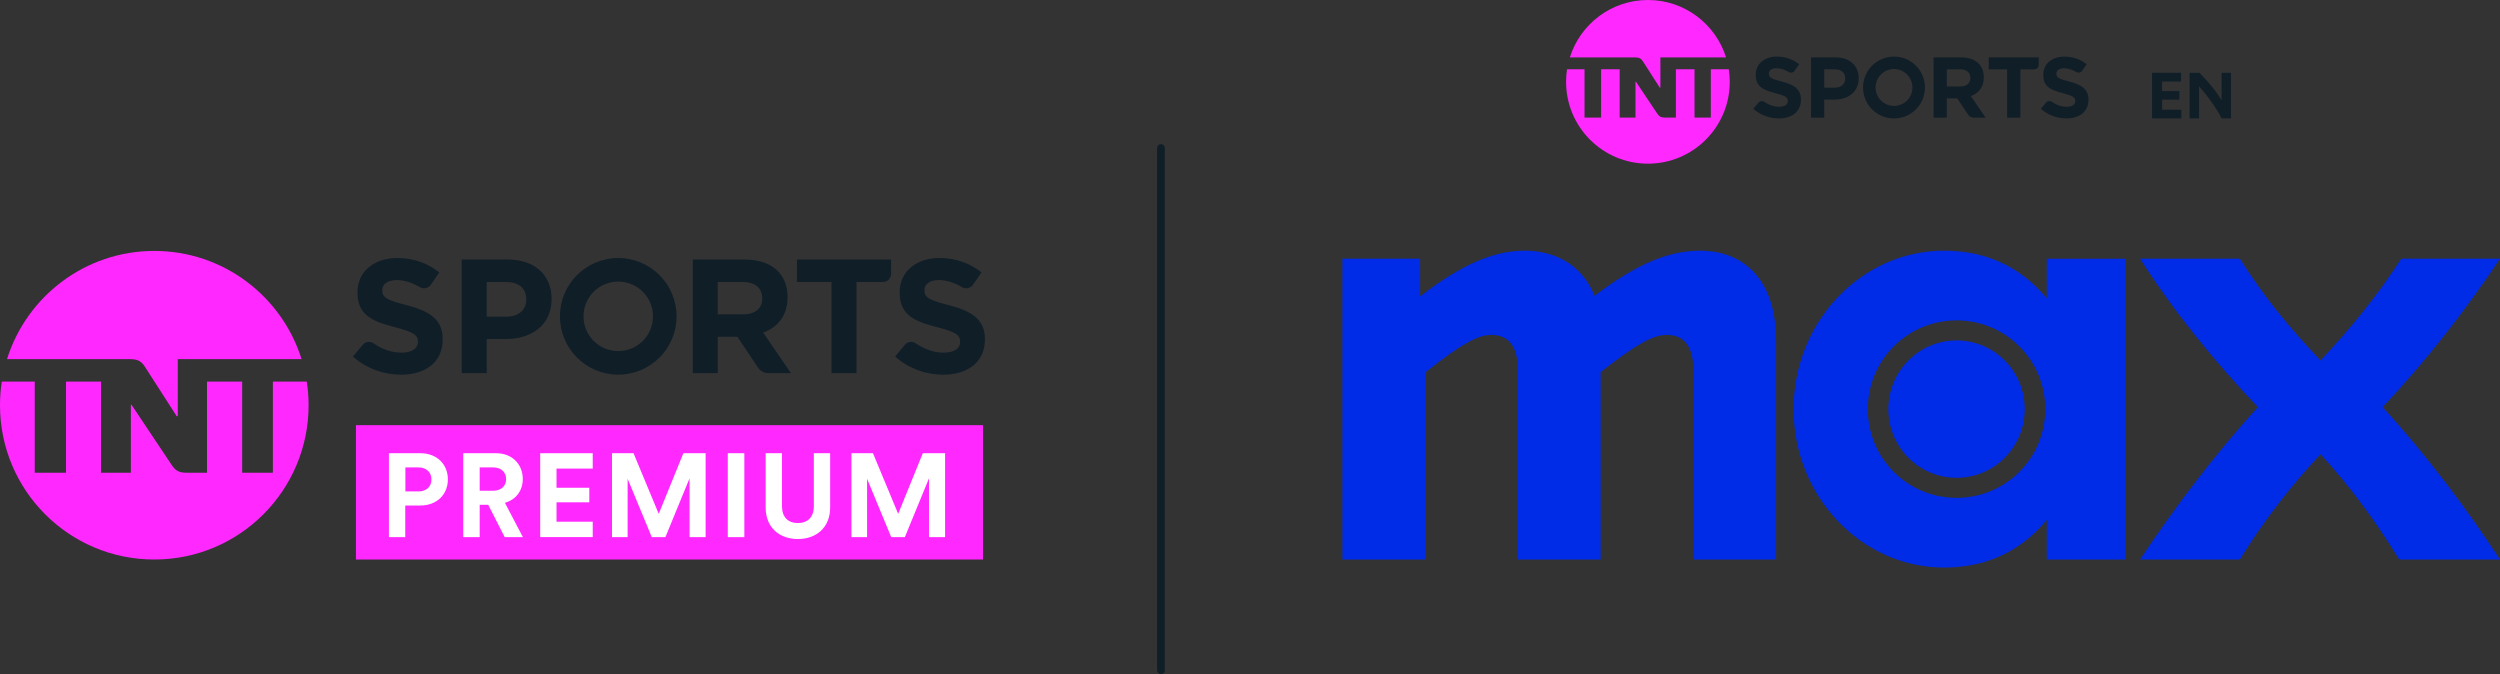 <?xml version="1.0" encoding="UTF-8"?>
<svg id="Capa_2" data-name="Capa 2" xmlns="http://www.w3.org/2000/svg" viewBox="0 0 783.58 211.27">
  <rect x="0" y="0" width="783.58" height="211.27" fill="#333333" stroke="none"/>
  <defs>
    <style>
      .cls-1 {
        fill: #101e28;
      }

      .cls-1, .cls-2, .cls-3, .cls-4 {
        stroke-width: 0px;
      }

      .cls-2 {
        fill: #002be7;
      }

      .cls-3 {
        fill: #ff28ff;
      }

      .cls-4 {
        fill: #fff;
      }
    </style>
  </defs>
  <g id="LOGOS">
    <g>
      <g id="Max_Logo" data-name="Max Logo">
        <path id="x" class="cls-2" d="M670.75,175.37h31.27c7.38-11.94,15.71-22.79,25.3-33,9.43,10.21,17.28,21.06,24.67,33h31.59c-10.84-16.5-22.63-32.21-36.77-47.77,13.99-14.93,25.93-30.33,36.77-46.52h-30.96c-7.7,11.94-16.03,22-25.3,31.9-9.43-9.9-17.76-19.96-25.3-31.9h-31.27c10.69,16.66,22.79,31.59,36.93,46.52-14.14,15.56-26.24,31.74-36.93,47.77"/>
        <path id="a" class="cls-2" d="M609.31,177.89c12.73,0,23.73-4.71,32.21-14.93v12.41h24.67v-94.28h-24.67v12.41c-8.49-10.21-19.49-14.93-32.21-14.93-25.77,0-47.14,22.16-47.14,49.66s21.37,49.66,47.14,49.66M585.43,128.23c0-15.4,12.41-27.81,27.81-27.81s27.81,12.41,27.81,27.81-12.41,27.81-27.81,27.81-27.81-12.41-27.81-27.81M591.87,128.23c0,11.94,9.59,21.53,21.37,21.53s21.37-9.59,21.37-21.53-9.59-21.53-21.37-21.53-21.37,9.59-21.37,21.53"/>
        <path id="m" class="cls-2" d="M420.75,175.37h25.93v-58.61c11.31-8.96,16.5-11.79,20.74-11.79,5.03,0,8.33,3.14,8.33,11v59.4h25.93v-58.77c11.32-8.8,16.34-11.63,20.74-11.63,5.03,0,8.33,3.14,8.33,11v59.4h25.93v-68.51c0-21.21-12.1-28.29-23.73-28.29-9.9,0-19.96,4.09-33.16,14.14-4.24-10.53-13.51-14.14-21.84-14.14-9.9,0-19.96,4.4-32.84,14.3v-11.79h-24.36v94.28Z"/>
      </g>
      <rect class="cls-1" x="362.68" y="45.19" width="2.42" height="166.08" rx="1.11" ry="1.11"/>
      <g>
        <path class="cls-1" d="M159.27,81.35h-14.55v35.6h7.83v-10.68h5.95c7.99,0,14.39-4.27,14.39-12.51v-.1c0-7.27-5.14-12.31-13.63-12.31M164.96,93.92c0,3.05-2.29,5.33-6.2,5.33h-6.21v-10.86h6.05c3.92,0,6.36,1.92,6.36,5.43v.1ZM246.85,93.2v-.1c0-7.32-5.04-11.75-13.43-11.75h-16.28v35.6h7.83v-11.39h6.15l6.49,9.69c.71,1.07,1.91,1.71,3.2,1.71h7.1l-8.7-12.71c4.53-1.68,7.63-5.29,7.63-11.04M238.91,93.61c0,3-2.19,4.92-6,4.92h-7.93v-10.15h7.78c3.81,0,6.15,1.77,6.15,5.13v.1ZM249.8,88.38h10.83v28.57h7.83v-28.57h8.27c1.42,0,2.56-1.15,2.56-2.56v-4.47h-29.5v7.03ZM297.42,95.65c-6.15-1.57-7.67-2.34-7.67-4.67v-.1c0-1.73,1.57-3.1,4.57-3.1,2.36,0,4.79.82,7.25,2.24,1.16.67,2.63.34,3.39-.76l2.67-3.87c-3.61-2.89-8.02-4.52-13.21-4.52-7.26,0-12.44,4.27-12.44,10.72v.1c0,7.06,4.62,9.04,11.79,10.87,5.94,1.52,7.16,2.54,7.16,4.52v.1c0,2.08-1.93,3.35-5.13,3.35s-6.1-1.09-8.75-2.91c-1.09-.75-2.58-.56-3.43.46l-3.06,3.67c4.27,3.81,9.7,5.69,15.09,5.69,7.67,0,13.05-3.96,13.05-11.02v-.1c0-6.2-4.06-8.79-11.28-10.67M127.49,95.65c-6.15-1.57-7.67-2.34-7.67-4.67v-.1c0-1.73,1.57-3.1,4.57-3.1,2.36,0,4.79.82,7.25,2.24,1.16.67,2.63.34,3.39-.76l2.67-3.87c-3.61-2.89-8.02-4.52-13.21-4.52-7.26,0-12.44,4.27-12.44,10.72v.1c0,7.06,4.62,9.04,11.78,10.87,5.94,1.52,7.16,2.54,7.16,4.52v.1c0,2.08-1.93,3.35-5.13,3.35s-6.1-1.09-8.75-2.91c-1.09-.75-2.58-.56-3.43.46l-3.06,3.67c4.27,3.81,9.7,5.69,15.08,5.69,7.67,0,13.05-3.96,13.05-11.02v-.1c0-6.2-4.06-8.79-11.28-10.67M193.78,80.87c-10.1,0-18.28,8.19-18.28,18.28s8.19,18.28,18.28,18.28,18.28-8.19,18.28-18.28-8.19-18.28-18.28-18.28M193.78,110.04c-6.02,0-10.89-4.87-10.89-10.89s4.87-10.89,10.89-10.89,10.89,4.87,10.89,10.89-4.87,10.89-10.89,10.89"/>
        <path class="cls-3" d="M45.59,115.21l9.79,15.24h.34v-17.89h38.8c-6.14-19.65-24.49-33.91-46.16-33.91S8.34,92.92,2.2,112.57h38.62c2.38,0,3.58.67,4.77,2.64M96.15,119.6h-10.62v28.57h-9.63v-28.57h-11.02v28.57h-6.43c-2.38,0-3.52-.67-4.77-2.64l-12.46-18.66h-.2s0,21.3,0,21.3h-9.36v-28.57h-10.97v28.57h-9.8v-28.57H.56c-.37,2.42-.56,4.89-.56,7.41,0,26.71,21.65,48.36,48.36,48.36s48.36-21.65,48.36-48.36c0-2.52-.19-5-.57-7.41"/>
      </g>
      <rect class="cls-3" x="111.57" y="133.26" width="196.54" height="42.11"/>
      <g>
        <path class="cls-4" d="M127.02,158.45v9.91h-5.12v-26.31h9.83c5.19,0,8.65,3.45,8.65,8.2s-3.45,8.2-8.65,8.2h-4.71ZM131.1,154.03c2.56,0,4.12-1.48,4.12-3.75s-1.56-3.78-4.12-3.78h-4.04v7.53h4.04Z"/>
        <path class="cls-4" d="M153.02,158.23h-2.67v10.13h-5.16v-26.31h10.28c5.12,0,8.39,3.53,8.39,8.09,0,3.67-2.15,6.46-5.6,7.46l5.64,10.76h-5.71l-5.16-10.13ZM154.51,153.81c2.6,0,4.12-1.48,4.12-3.64s-1.52-3.67-4.12-3.67h-4.16v7.31h4.16Z"/>
        <path class="cls-4" d="M169.31,168.36v-26.31h16.47v4.82h-11.35v6.01h10.28v4.56h-10.28v6.08h11.35v4.82h-16.47Z"/>
        <path class="cls-4" d="M216.13,168.36v-18.44l-7.57,18.44h-4.27l-7.57-18.29v18.29h-4.9v-26.31h6.75l7.9,19,7.72-19h6.98v26.31h-5.05Z"/>
        <path class="cls-4" d="M228.11,168.36v-26.31h5.19v26.31h-5.19Z"/>
        <path class="cls-4" d="M239.98,159.04v-16.99h5.12v16.62c0,3.45,1.93,5.27,4.97,5.27s5.01-1.82,5.01-5.27v-16.62h5.12v16.99c0,6.46-4.49,9.91-10.13,9.91s-10.09-3.45-10.09-9.91Z"/>
        <path class="cls-4" d="M291.18,168.36v-18.44l-7.57,18.44h-4.27l-7.57-18.29v18.29h-4.9v-26.31h6.75l7.9,19,7.72-19h6.98v26.31h-5.05Z"/>
      </g>
      <g>
        <path class="cls-1" d="M575.34,17.99h-7.71v18.88h4.15v-5.66h3.16c4.23,0,7.63-2.27,7.63-6.64v-.05c0-3.86-2.72-6.53-7.23-6.53ZM578.36,24.65c0,1.62-1.21,2.83-3.29,2.83h-3.29v-5.76h3.21c2.08,0,3.37,1.02,3.37,2.88v.05Z"/>
        <path class="cls-1" d="M617.74,30.12c2.4-.89,4.05-2.81,4.05-5.85v-.05c0-3.88-2.67-6.23-7.12-6.23h-8.63v18.88h4.15v-6.04h3.26l3.44,5.14c.38.57,1.01.9,1.69.9h3.77l-4.61-6.74ZM617.58,24.49c0,1.59-1.16,2.61-3.18,2.61h-4.21v-5.38h4.13c2.02,0,3.26.94,3.26,2.72v.05Z"/>
        <path class="cls-1" d="M623.35,17.99v3.73h5.75v15.15h4.15v-15.15h4.39c.75,0,1.36-.61,1.36-1.36v-2.37h-15.64Z"/>
        <path class="cls-1" d="M648.61,25.57c-3.26-.83-4.07-1.24-4.07-2.48v-.05c0-.92.83-1.64,2.42-1.64,1.25,0,2.54.44,3.85,1.19.61.35,1.39.18,1.8-.4l1.41-2.05c-1.91-1.54-4.26-2.4-7-2.4-3.85,0-6.6,2.26-6.6,5.68v.05c0,3.74,2.45,4.79,6.25,5.76,3.15.81,3.8,1.35,3.8,2.4v.05c0,1.1-1.02,1.78-2.72,1.78s-3.24-.58-4.64-1.54c-.58-.4-1.37-.3-1.82.24l-1.62,1.94c2.26,2.02,5.15,3.02,8,3.02,4.07,0,6.92-2.1,6.92-5.85v-.05c0-3.29-2.15-4.66-5.98-5.66Z"/>
        <path class="cls-1" d="M558.49,25.57c-3.26-.83-4.07-1.24-4.07-2.48v-.05c0-.92.83-1.64,2.42-1.64,1.25,0,2.54.44,3.85,1.19.61.35,1.39.18,1.8-.4l1.41-2.05c-1.91-1.54-4.26-2.4-7-2.4-3.85,0-6.6,2.26-6.6,5.68v.05c0,3.74,2.45,4.79,6.25,5.76,3.15.81,3.8,1.35,3.8,2.4v.05c0,1.1-1.02,1.78-2.72,1.78s-3.24-.58-4.64-1.54c-.58-.4-1.37-.3-1.82.24l-1.62,1.94c2.26,2.02,5.15,3.02,8,3.02,4.07,0,6.92-2.1,6.92-5.85v-.05c0-3.29-2.15-4.66-5.98-5.66Z"/>
        <path class="cls-1" d="M593.64,17.73c-5.36,0-9.7,4.34-9.7,9.7s4.34,9.7,9.7,9.7,9.7-4.34,9.7-9.7-4.34-9.7-9.7-9.7ZM593.64,33.2c-3.19,0-5.78-2.59-5.78-5.78s2.59-5.78,5.78-5.78,5.78,2.59,5.78,5.78-2.59,5.78-5.78,5.78Z"/>
        <path class="cls-3" d="M492.04,17.99c3.26-10.42,12.99-17.99,24.48-17.99s21.22,7.56,24.48,17.99h-20.58v9.49h-.18l-5.19-8.09c-.63-1.04-1.26-1.4-2.53-1.4h-20.48ZM536.23,21.71v15.15h-5.11v-15.15h-5.84v15.15h-3.41c-1.26,0-1.87-.36-2.53-1.4l-6.61-9.89h-.11s0,11.3,0,11.3h-4.96v-15.15h-5.82v15.15h-5.2v-15.15h-5.48c-.2,1.28-.3,2.6-.3,3.93,0,14.16,11.48,25.65,25.65,25.65s25.65-11.48,25.65-25.65c0-1.34-.1-2.65-.3-3.93h-5.63Z"/>
      </g>
      <g>
        <path class="cls-1" d="M674.52,22.82h9.1v2.73h-5.95v3h5.4v2.69h-5.4v3.15h6.02v2.73h-9.17v-14.3Z"/>
        <path class="cls-1" d="M686.29,22.82h3.08c1.51,1.53,2.83,2.98,3.94,4.35,1.12,1.37,2.12,2.79,3,4.26v-8.62h2.95v14.3h-2.91c-.95-1.79-2.06-3.57-3.33-5.34-1.26-1.77-2.52-3.33-3.77-4.68v10.03h-2.97v-14.3Z"/>
      </g>
    </g>
  </g>
</svg>